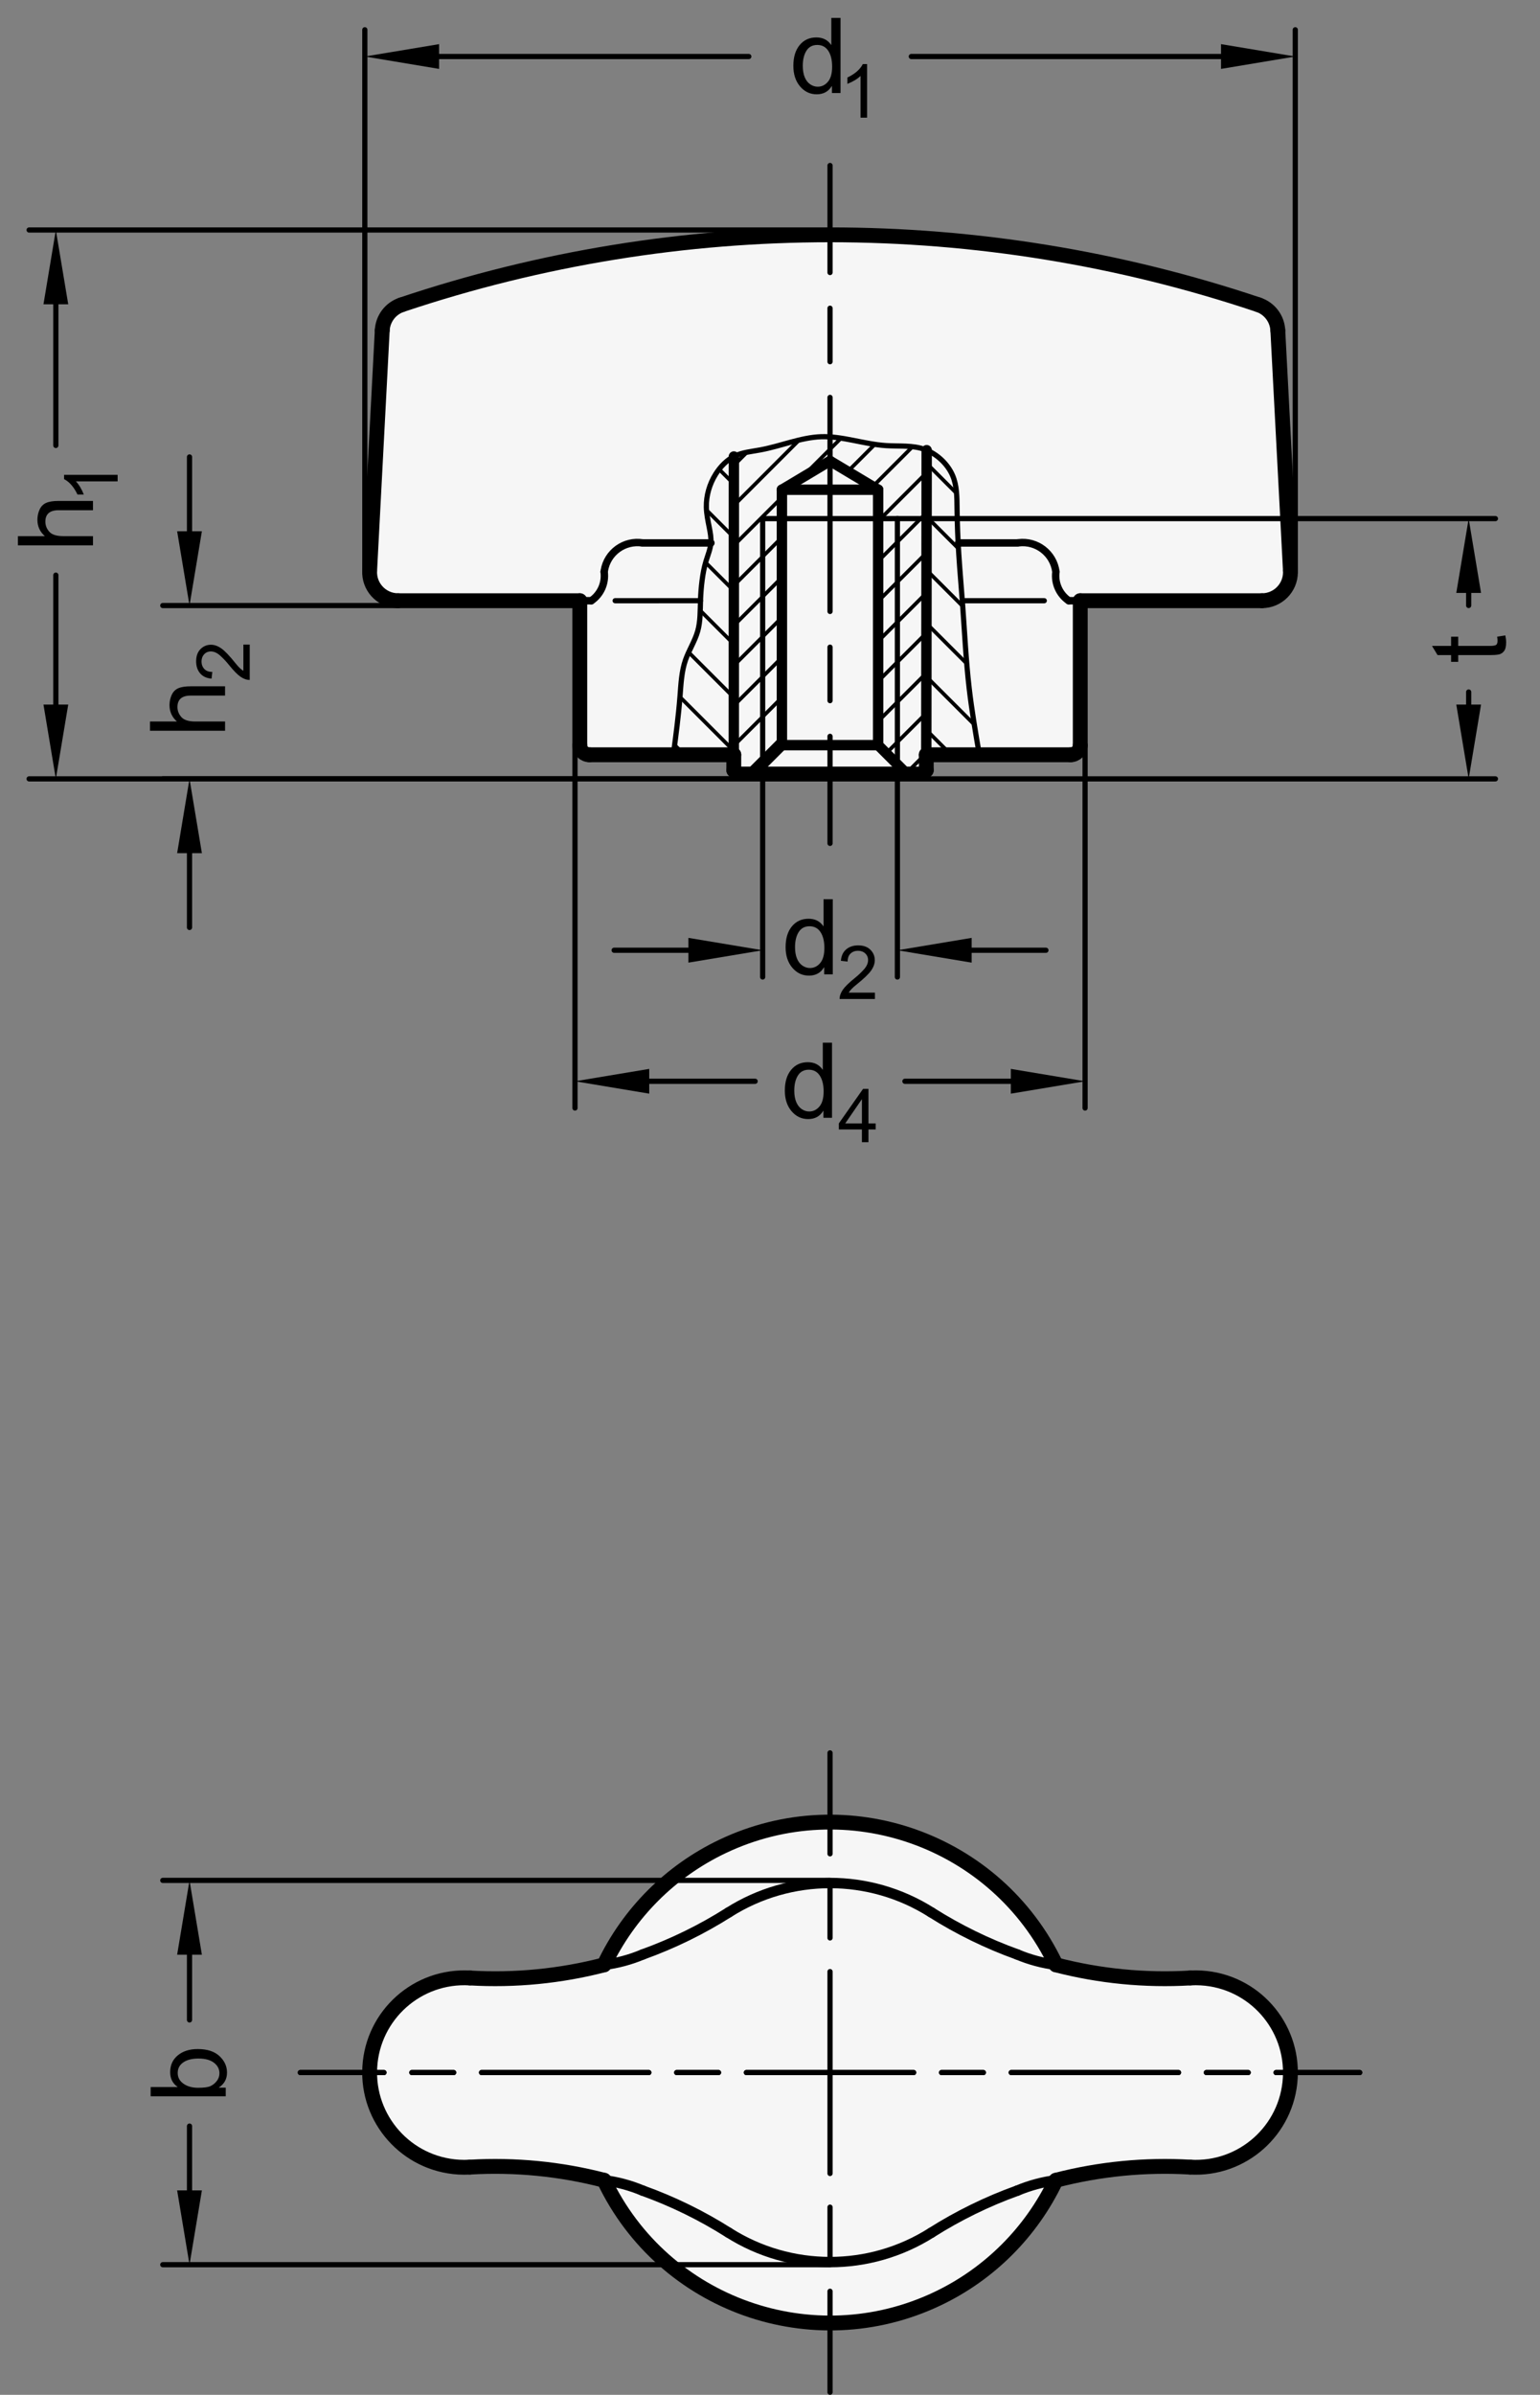 <?xml version="1.0" encoding="utf-8"?>
<!-- Generator: Adobe Illustrator 19.1.0, SVG Export Plug-In . SVG Version: 6.00 Build 0)  -->
<svg version="1.1" xmlns="http://www.w3.org/2000/svg" xmlns:xlink="http://www.w3.org/1999/xlink" x="0px" y="0px"
	 viewBox="0 0 146.961 228.419" enable-background="new 0 0 146.961 228.419" xml:space="preserve">
<rect x="0" y="0" width="146.961" height="228.419" fill="#808080" stroke="none"/>
<g id="MD_x5F_3_x5F_FUELLUNG_x5F_WS">
	<g id="LWPOLYLINE_3_">
		<path fill="#FFFFFF" d="M113.582,206.701c-4.309-0.252-8.631,0.17-12.81,1.251c-2.357,4.948-6.344,8.934-11.291,11.291
			c-11.909,5.673-26.162,0.618-31.834-11.291c-4.179-1.081-8.501-1.503-12.81-1.251c-0.351,0.021-0.703,0.021-1.054,0
			c-4.982-0.291-8.784-4.566-8.493-9.548c0.291-4.982,4.566-8.784,9.548-8.493c4.309,0.252,8.631-0.17,12.81-1.251
			c2.357-4.948,6.344-8.934,11.291-11.291c11.909-5.673,26.162-0.618,31.834,11.291c4.179,1.081,8.501,1.503,12.81,1.251
			c0.351-0.021,0.703-0.021,1.054,0c4.982,0.291,8.784,4.566,8.493,9.548C122.838,203.19,118.564,206.992,113.582,206.701z"/>
	</g>
	<g id="LWPOLYLINE_4_">
		<path fill="#FFFFFF" d="M121.845,29.672c-26.996-9.488-56.385-9.701-83.515-0.603c-1.059,0.355-1.794,1.322-1.852,2.438
			l-1.202,22.926c-0.079,1.501,1.074,2.781,2.575,2.86c0.047,0.002,0.095,0.004,0.142,0.004H55.33v13.776
			c0,0.507,0.411,0.918,0.918,0.918h13.776v1.47l0.367,0.367h17.634l0.367-0.367v-1.47h13.776c0.507,0,0.918-0.411,0.918-0.918
			V57.297h17.338c1.503,0,2.721-1.218,2.721-2.721c0-0.048-0.001-0.095-0.004-0.142L121.845,29.672z"/>
	</g>
</g>
<g id="MD_x5F_3_x5F_FUELLUNG_x5F_GR">
	<g id="LWPOLYLINE">
		<path fill="#F6F6F6" d="M121.845,29.672c-26.996-9.488-56.385-9.701-83.515-0.603c-1.059,0.355-1.794,1.322-1.852,2.438
			l-1.202,22.926c-0.079,1.501,1.074,2.781,2.575,2.86c0.047,0.002,0.095,0.004,0.142,0.004H55.33v13.776
			c0,0.507,0.411,0.918,0.918,0.918h13.776v1.47l0.367,0.367h17.634l0.367-0.367v-1.47h13.776c0.507,0,0.918-0.411,0.918-0.918
			V57.297h17.338c1.503,0,2.721-1.218,2.721-2.721c0-0.048-0.001-0.095-0.004-0.142L121.845,29.672z"/>
	</g>
	<g id="LWPOLYLINE_1_">
		<path fill="#F6F6F6" d="M113.582,206.701c-4.309-0.252-8.631,0.17-12.81,1.251c-2.357,4.948-6.344,8.934-11.291,11.291
			c-11.909,5.673-26.162,0.618-31.834-11.291c-4.179-1.081-8.501-1.503-12.81-1.251c-0.351,0.021-0.703,0.021-1.054,0
			c-4.982-0.291-8.784-4.566-8.493-9.548c0.291-4.982,4.566-8.784,9.548-8.493c4.309,0.252,8.631-0.17,12.81-1.251
			c2.357-4.948,6.344-8.934,11.291-11.291c11.909-5.673,26.162-0.618,31.834,11.291c4.179,1.081,8.501,1.503,12.81,1.251
			c0.351-0.021,0.703-0.021,1.054,0c4.982,0.291,8.784,4.566,8.493,9.548C122.838,203.19,118.564,206.992,113.582,206.701z"/>
	</g>
</g>
<g id="MD_x5F_2_x5F_MITTELLINIE">
	<g id="LINE">
		<path d="M129.757,197.929h-7.981c-0.137,0-0.248-0.111-0.248-0.248s0.111-0.248,0.248-0.248h7.981
			c0.137,0,0.248,0.111,0.248,0.248S129.894,197.929,129.757,197.929z M119.114,197.929h-3.99c-0.137,0-0.248-0.111-0.248-0.248
			s0.111-0.248,0.248-0.248h3.99c0.137,0,0.248,0.111,0.248,0.248S119.251,197.929,119.114,197.929z M112.464,197.929H96.501
			c-0.137,0-0.248-0.111-0.248-0.248s0.111-0.248,0.248-0.248h15.963c0.137,0,0.248,0.111,0.248,0.248
			S112.601,197.929,112.464,197.929z M93.841,197.929h-3.99c-0.137,0-0.248-0.111-0.248-0.248s0.111-0.248,0.248-0.248h3.99
			c0.137,0,0.248,0.111,0.248,0.248S93.978,197.929,93.841,197.929z M87.189,197.929H71.228c-0.137,0-0.248-0.111-0.248-0.248
			s0.111-0.248,0.248-0.248h15.962c0.137,0,0.248,0.111,0.248,0.248S87.326,197.929,87.189,197.929z M68.567,197.929h-3.991
			c-0.137,0-0.248-0.111-0.248-0.248s0.111-0.248,0.248-0.248h3.991c0.137,0,0.248,0.111,0.248,0.248S68.705,197.929,68.567,197.929
			z M61.916,197.929H45.954c-0.137,0-0.248-0.111-0.248-0.248s0.111-0.248,0.248-0.248h15.962c0.137,0,0.248,0.111,0.248,0.248
			S62.053,197.929,61.916,197.929z M43.293,197.929h-3.991c-0.137,0-0.248-0.111-0.248-0.248s0.111-0.248,0.248-0.248h3.991
			c0.137,0,0.248,0.111,0.248,0.248S43.431,197.929,43.293,197.929z M36.642,197.929h-7.981c-0.137,0-0.248-0.111-0.248-0.248
			s0.111-0.248,0.248-0.248h7.981c0.137,0,0.248,0.111,0.248,0.248S36.779,197.929,36.642,197.929z"/>
	</g>
	<g id="LINE_1_">
		<path d="M79.209,228.419c-0.137,0-0.248-0.111-0.248-0.248v-9.629c0-0.137,0.111-0.248,0.248-0.248s0.248,0.111,0.248,0.248v9.629
			C79.457,228.308,79.346,228.419,79.209,228.419z M79.209,215.582c-0.137,0-0.248-0.111-0.248-0.248v-4.814
			c0-0.137,0.111-0.248,0.248-0.248s0.248,0.111,0.248,0.248v4.814C79.457,215.47,79.346,215.582,79.209,215.582z M79.209,207.557
			c-0.137,0-0.248-0.111-0.248-0.248v-19.257c0-0.137,0.111-0.248,0.248-0.248s0.248,0.111,0.248,0.248v19.257
			C79.457,207.446,79.346,207.557,79.209,207.557z M79.209,185.09c-0.137,0-0.248-0.111-0.248-0.248v-4.813
			c0-0.137,0.111-0.248,0.248-0.248s0.248,0.111,0.248,0.248v4.813C79.457,184.979,79.346,185.09,79.209,185.09z M79.209,177.067
			c-0.137,0-0.248-0.111-0.248-0.248v-9.629c0-0.137,0.111-0.248,0.248-0.248s0.248,0.111,0.248,0.248v9.629
			C79.457,176.956,79.346,177.067,79.209,177.067z"/>
	</g>
	<g id="LINE_2_">
		<path d="M79.209,80.689c-0.137,0-0.248-0.111-0.248-0.248V70.232c0-0.137,0.111-0.248,0.248-0.248s0.248,0.111,0.248,0.248v10.209
			C79.457,80.579,79.346,80.689,79.209,80.689z M79.209,67.078c-0.137,0-0.248-0.111-0.248-0.248v-5.104
			c0-0.137,0.111-0.248,0.248-0.248s0.248,0.111,0.248,0.248v5.104C79.457,66.967,79.346,67.078,79.209,67.078z M79.209,58.57
			c-0.137,0-0.248-0.111-0.248-0.248V37.905c0-0.137,0.111-0.248,0.248-0.248s0.248,0.111,0.248,0.248v20.417
			C79.457,58.459,79.346,58.57,79.209,58.57z M79.209,34.75c-0.137,0-0.248-0.111-0.248-0.248v-5.104
			c0-0.137,0.111-0.248,0.248-0.248s0.248,0.111,0.248,0.248v5.104C79.457,34.639,79.346,34.75,79.209,34.75z M79.209,26.243
			c-0.137,0-0.248-0.111-0.248-0.248V15.786c0-0.137,0.111-0.248,0.248-0.248s0.248,0.111,0.248,0.248v10.209
			C79.457,26.132,79.346,26.243,79.209,26.243z"/>
	</g>
	<g id="LINE_28_">
		<path d="M129.757,197.929h-7.981c-0.137,0-0.248-0.111-0.248-0.248s0.111-0.248,0.248-0.248h7.981
			c0.137,0,0.248,0.111,0.248,0.248S129.894,197.929,129.757,197.929z M119.114,197.929h-3.99c-0.137,0-0.248-0.111-0.248-0.248
			s0.111-0.248,0.248-0.248h3.99c0.137,0,0.248,0.111,0.248,0.248S119.251,197.929,119.114,197.929z M112.464,197.929H96.501
			c-0.137,0-0.248-0.111-0.248-0.248s0.111-0.248,0.248-0.248h15.963c0.137,0,0.248,0.111,0.248,0.248
			S112.601,197.929,112.464,197.929z M93.841,197.929h-3.99c-0.137,0-0.248-0.111-0.248-0.248s0.111-0.248,0.248-0.248h3.99
			c0.137,0,0.248,0.111,0.248,0.248S93.978,197.929,93.841,197.929z M87.189,197.929H71.228c-0.137,0-0.248-0.111-0.248-0.248
			s0.111-0.248,0.248-0.248h15.962c0.137,0,0.248,0.111,0.248,0.248S87.326,197.929,87.189,197.929z M68.567,197.929h-3.991
			c-0.137,0-0.248-0.111-0.248-0.248s0.111-0.248,0.248-0.248h3.991c0.137,0,0.248,0.111,0.248,0.248S68.705,197.929,68.567,197.929
			z M61.916,197.929H45.954c-0.137,0-0.248-0.111-0.248-0.248s0.111-0.248,0.248-0.248h15.962c0.137,0,0.248,0.111,0.248,0.248
			S62.053,197.929,61.916,197.929z M43.293,197.929h-3.991c-0.137,0-0.248-0.111-0.248-0.248s0.111-0.248,0.248-0.248h3.991
			c0.137,0,0.248,0.111,0.248,0.248S43.431,197.929,43.293,197.929z M36.642,197.929h-7.981c-0.137,0-0.248-0.111-0.248-0.248
			s0.111-0.248,0.248-0.248h7.981c0.137,0,0.248,0.111,0.248,0.248S36.779,197.929,36.642,197.929z"/>
	</g>
</g>
<g id="MD_x5F_2_x5F_SCHRAFFUR">
	<g id="HATCH">
		<path fill-rule="evenodd" clip-rule="evenodd" fill="none" d="M88.432,42.615l-4.222-0.139l-5.001-0.802v2.292l4.592,2.745v2.755
			l1.837,0V72.91l0.918,0.918h1.47l0.367-0.367L88.432,42.615L88.432,42.615z M85.638,49.466l-1.837,0v21.607l1.837,1.837V49.466
			L85.638,49.466z M74.892,42.113l-4.859,1.431l-0.008,29.918l0.367,0.367h1.009c0-0.122,0.049-0.239,0.135-0.326
			c0.18-0.18,0.472-0.18,0.651,0l0.593-0.593V49.467l1.837,0v-2.755l4.592-2.745v-2.292L74.892,42.113L74.892,42.113z
			 M74.617,49.467l-1.837,0V72.41l0.25,0.25l1.587-1.587V49.467L74.617,49.467z"/>
		
			<path fill="none" stroke="#000000" stroke-width="0.354" stroke-linecap="round" stroke-linejoin="round" stroke-miterlimit="10" stroke-dasharray="17.008,2.835,4.252,2.835" d="
			M70.033,44.385l1.193-1.193 M70.032,48.205l6.231-6.231 M70.031,52.024l4.586-4.586 M76.424,45.631l2.785-2.785 M79.209,42.846
			l1.01-1.01 M70.03,55.844l2.751-2.751 M72.78,53.093l1.837-1.837 M80.898,44.975l2.612-2.612 M70.029,59.663l2.752-2.752
			 M72.78,56.911l1.837-1.837 M83.287,46.404l3.832-3.832 M70.028,63.482l2.753-2.753 M72.78,60.73l1.837-1.837 M83.801,49.709
			l0.242-0.242 M84.043,49.466l4.385-4.385 M70.027,67.302l2.754-2.754 M70.026,71.121l2.755-2.755 M72.78,64.548l1.837-1.837
			 M72.78,68.366l1.837-1.837 M83.801,53.527l1.837-1.837 M83.801,57.346l1.837-1.837 M85.638,51.69l2.786-2.786 M85.638,55.509
			l2.781-2.781 M71.137,73.828l1.643-1.643 M72.78,72.185l1.837-1.837 M83.801,61.164l1.837-1.837 M85.638,59.327l2.776-2.776
			 M83.801,64.982l1.837-1.837 M83.801,68.801l1.837-1.837 M85.638,63.145l2.771-2.771 M85.638,66.964l2.767-2.767 M84.574,71.846
			l1.064-1.064 M85.638,70.782L88.4,68.02 M86.483,73.755l1.912-1.912"/>
	</g>
	<g id="LINE_3_">
		
			<line fill="none" stroke="#000000" stroke-width="0.354" stroke-linecap="round" stroke-linejoin="round" stroke-miterlimit="10" x1="73.03" y1="72.66" x2="72.78" y2="72.41"/>
	</g>
	<g id="HATCH_1_">
		<path fill-rule="evenodd" clip-rule="evenodd" fill="none" d="M67.839,51.787c-0.001,0.007-0.001,0.013-0.002,0.02
			c-0.049,0.577-0.286,1.136-0.459,1.704C67.193,54.12,67.08,54.74,67,55.364c-0.08,0.623-0.129,1.249-0.151,1.884
			c-0.034,0.996-0.002,2.013-0.268,2.952c-0.266,0.941-0.831,1.805-1.158,2.735c-0.387,1.102-0.439,2.298-0.53,3.479
			c-0.146,1.884-0.391,3.731-0.637,5.578h5.769l0.007-28.448L67.839,51.787z M93.461,71.991c-0.363-2.107-0.725-4.215-0.971-6.334
			c-0.305-2.631-0.43-5.281-0.625-7.931c-0.119-1.618-0.263-3.236-0.366-4.844c-0.092-1.442-0.15-2.877-0.167-4.353
			c-0.012-1.084-0.003-2.189-0.423-3.171c-0.454-1.059-1.408-1.974-2.478-2.419l-0.036,29.052H93.461L93.461,71.991z"/>
		
			<path fill="none" stroke="#000000" stroke-width="0.354" stroke-linecap="round" stroke-linejoin="round" stroke-miterlimit="10" d="
			M65.311,71.991l-0.944-0.944 M70.025,71.615l-5.133-5.133 M70.027,66.525l-4.296-4.296 M70.028,61.435l-3.229-3.229
			 M70.029,56.345l-2.685-2.685 M90.767,71.991l-2.369-2.369 M70.031,51.256l-2.592-2.592 M93.051,69.185l-4.647-4.647
			 M70.032,46.166l-1.386-1.386 M92.28,63.322l-3.869-3.869 M91.872,57.823l-3.455-3.455 M91.528,52.388l-3.105-3.105
			 M91.233,47.002l-2.803-2.803"/>
	</g>
</g>
<g id="MD_x5F_1_x5F_100">
	<g id="LINE_4_">
		
			<line fill="none" stroke="#000000" stroke-width="1.417" stroke-linecap="round" stroke-linejoin="round" stroke-miterlimit="10" x1="70.392" y1="73.828" x2="88.026" y2="73.828"/>
	</g>
	<g id="LINE_7_">
		
			<line fill="none" stroke="#000000" stroke-width="1.417" stroke-linecap="round" stroke-linejoin="round" stroke-miterlimit="10" x1="70.392" y1="73.828" x2="70.025" y2="73.461"/>
	</g>
	<g id="LINE_8_">
		
			<line fill="none" stroke="#000000" stroke-width="1.417" stroke-linecap="round" stroke-linejoin="round" stroke-miterlimit="10" x1="88.393" y1="73.461" x2="88.026" y2="73.828"/>
	</g>
	<g id="LINE_10_">
		
			<line fill="none" stroke="#000000" stroke-width="1.417" stroke-linecap="round" stroke-linejoin="round" stroke-miterlimit="10" x1="56.249" y1="71.991" x2="70.025" y2="71.991"/>
	</g>
	<g id="LINE_11_">
		
			<line fill="none" stroke="#000000" stroke-width="1.417" stroke-linecap="round" stroke-linejoin="round" stroke-miterlimit="10" x1="88.393" y1="71.991" x2="102.169" y2="71.991"/>
	</g>
	<g id="LINE_12_">
		
			<line fill="none" stroke="#000000" stroke-width="1.417" stroke-linecap="round" stroke-linejoin="round" stroke-miterlimit="10" x1="103.088" y1="71.073" x2="103.088" y2="57.297"/>
	</g>
	<g id="LINE_13_">
		
			<line fill="none" stroke="#000000" stroke-width="1.417" stroke-linecap="round" stroke-linejoin="round" stroke-miterlimit="10" x1="55.33" y1="71.073" x2="55.33" y2="57.297"/>
	</g>
	<g id="ARC">
		
			<path fill="none" stroke="#000000" stroke-width="1.417" stroke-linecap="round" stroke-linejoin="round" stroke-miterlimit="10" d="
			M55.33,71.073c0,0.507,0.411,0.918,0.918,0.918"/>
	</g>
	<g id="ARC_1_">
		
			<path fill="none" stroke="#000000" stroke-width="1.417" stroke-linecap="round" stroke-linejoin="round" stroke-miterlimit="10" d="
			M102.169,71.991c0.507,0,0.918-0.411,0.918-0.918"/>
	</g>
	<g id="LINE_14_">
		
			<line fill="none" stroke="#000000" stroke-width="1.417" stroke-linecap="round" stroke-linejoin="round" stroke-miterlimit="10" x1="37.993" y1="57.297" x2="55.33" y2="57.297"/>
	</g>
	<g id="LINE_15_">
		
			<line fill="none" stroke="#000000" stroke-width="1.417" stroke-linecap="round" stroke-linejoin="round" stroke-miterlimit="10" x1="103.088" y1="57.297" x2="120.425" y2="57.297"/>
	</g>
	<g id="LINE_16_">
		
			<line fill="none" stroke="#000000" stroke-width="1.417" stroke-linecap="round" stroke-linejoin="round" stroke-miterlimit="10" x1="35.275" y1="54.433" x2="36.477" y2="31.507"/>
	</g>
	<g id="LINE_17_">
		
			<line fill="none" stroke="#000000" stroke-width="1.417" stroke-linecap="round" stroke-linejoin="round" stroke-miterlimit="10" x1="123.143" y1="54.433" x2="121.941" y2="31.507"/>
	</g>
	<g id="ARC_2_">
		
			<path fill="none" stroke="#000000" stroke-width="1.417" stroke-linecap="round" stroke-linejoin="round" stroke-miterlimit="10" d="
			M35.275,54.433c-0.079,1.501,1.074,2.781,2.575,2.86c0.047,0.002,0.095,0.004,0.142,0.004"/>
	</g>
	<g id="ARC_3_">
		
			<path fill="none" stroke="#000000" stroke-width="1.417" stroke-linecap="round" stroke-linejoin="round" stroke-miterlimit="10" d="
			M120.425,57.297c1.503,0,2.721-1.218,2.721-2.721c0-0.048-0.001-0.095-0.004-0.142"/>
	</g>
	<g id="ARC_4_">
		
			<path fill="none" stroke="#000000" stroke-width="1.417" stroke-linecap="round" stroke-linejoin="round" stroke-miterlimit="10" d="
			M120.089,29.069c-26.527-8.895-55.232-8.895-81.759,0"/>
	</g>
	<g id="ARC_5_">
		
			<path fill="none" stroke="#000000" stroke-width="1.417" stroke-linecap="round" stroke-linejoin="round" stroke-miterlimit="10" d="
			M38.329,29.069c-1.059,0.355-1.794,1.322-1.852,2.438"/>
	</g>
	<g id="ARC_6_">
		
			<path fill="none" stroke="#000000" stroke-width="1.417" stroke-linecap="round" stroke-linejoin="round" stroke-miterlimit="10" d="
			M121.941,31.507c-0.058-1.116-0.793-2.082-1.852-2.438"/>
	</g>
	<g id="ARC_13_">
		
			<path fill="none" stroke="#000000" stroke-width="1.417" stroke-linecap="round" stroke-linejoin="round" stroke-miterlimit="10" d="
			M57.646,207.952c5.673,11.909,19.926,16.964,31.834,11.291c4.948-2.357,8.934-6.344,11.291-11.291"/>
	</g>
	<g id="ARC_14_">
		
			<path fill="none" stroke="#000000" stroke-width="1.417" stroke-linecap="round" stroke-linejoin="round" stroke-miterlimit="10" d="
			M100.772,187.409c-5.673-11.909-19.926-16.964-31.834-11.291c-4.948,2.357-8.934,6.344-11.291,11.291"/>
	</g>
	<g id="ARC_15_">
		
			<path fill="none" stroke="#000000" stroke-width="1.417" stroke-linecap="round" stroke-linejoin="round" stroke-miterlimit="10" d="
			M113.58,206.701c4.982,0.292,9.257-3.51,9.549-8.492c0.292-4.982-3.51-9.257-8.492-9.549c-0.352-0.021-0.705-0.021-1.057,0"/>
	</g>
	<g id="ARC_16_">
		
			<path fill="none" stroke="#000000" stroke-width="1.417" stroke-linecap="round" stroke-linejoin="round" stroke-miterlimit="10" d="
			M100.772,187.409c4.178,1.081,8.5,1.503,12.809,1.251"/>
	</g>
	<g id="ARC_17_">
		
			<path fill="none" stroke="#000000" stroke-width="1.417" stroke-linecap="round" stroke-linejoin="round" stroke-miterlimit="10" d="
			M113.58,206.701c-4.309-0.252-8.63,0.171-12.809,1.251"/>
	</g>
	<g id="ARC_18_">
		
			<path fill="none" stroke="#000000" stroke-width="1.417" stroke-linecap="round" stroke-linejoin="round" stroke-miterlimit="10" d="
			M44.838,188.66c-4.982-0.292-9.257,3.51-9.549,8.492s3.51,9.257,8.492,9.549c0.352,0.021,0.705,0.021,1.057,0"/>
	</g>
	<g id="ARC_19_">
		
			<path fill="none" stroke="#000000" stroke-width="1.417" stroke-linecap="round" stroke-linejoin="round" stroke-miterlimit="10" d="
			M44.838,188.66c4.309,0.252,8.63-0.171,12.809-1.251"/>
	</g>
	<g id="ARC_20_">
		
			<path fill="none" stroke="#000000" stroke-width="1.417" stroke-linecap="round" stroke-linejoin="round" stroke-miterlimit="10" d="
			M57.646,207.952c-4.178-1.081-8.5-1.503-12.809-1.251"/>
	</g>
	<g id="LINE_55_">
		
			<line fill="none" stroke="#000000" stroke-width="1.417" stroke-linecap="round" stroke-linejoin="round" stroke-miterlimit="10" x1="70.025" y1="73.461" x2="70.025" y2="71.991"/>
	</g>
	<g id="LINE_56_">
		
			<line fill="none" stroke="#000000" stroke-width="1.417" stroke-linecap="round" stroke-linejoin="round" stroke-miterlimit="10" x1="88.393" y1="71.991" x2="88.393" y2="73.461"/>
	</g>
</g>
<g id="MD_x5F_1_x5F_070">
	<g id="LINE_5_">
		
			<line fill="none" stroke="#000000" stroke-width="0.992" stroke-linecap="round" stroke-linejoin="round" stroke-miterlimit="10" x1="88.393" y1="73.461" x2="88.431" y2="42.939"/>
	</g>
	<g id="LINE_6_">
		
			<line fill="none" stroke="#000000" stroke-width="0.992" stroke-linecap="round" stroke-linejoin="round" stroke-miterlimit="10" x1="70.025" y1="73.461" x2="70.033" y2="43.543"/>
	</g>
	<g id="LINE_9_">
		
			<line fill="none" stroke="#000000" stroke-width="0.992" stroke-linecap="round" stroke-linejoin="round" stroke-miterlimit="10" x1="83.801" y1="46.711" x2="74.617" y2="46.711"/>
	</g>
	<g id="LINE_20_">
		
			<line fill="none" stroke="#000000" stroke-width="0.992" stroke-linecap="round" stroke-linejoin="round" stroke-miterlimit="10" x1="71.862" y1="73.828" x2="74.617" y2="71.073"/>
	</g>
	<g id="LINE_21_">
		
			<line fill="none" stroke="#000000" stroke-width="0.992" stroke-linecap="round" stroke-linejoin="round" stroke-miterlimit="10" x1="74.617" y1="71.073" x2="74.617" y2="46.711"/>
	</g>
	<g id="LINE_22_">
		
			<line fill="none" stroke="#000000" stroke-width="0.992" stroke-linecap="round" stroke-linejoin="round" stroke-miterlimit="10" x1="86.556" y1="73.828" x2="83.801" y2="71.073"/>
	</g>
	<g id="LINE_23_">
		
			<line fill="none" stroke="#000000" stroke-width="0.992" stroke-linecap="round" stroke-linejoin="round" stroke-miterlimit="10" x1="83.801" y1="71.073" x2="83.801" y2="46.711"/>
	</g>
	<g id="LINE_27_">
		
			<line fill="none" stroke="#000000" stroke-width="0.992" stroke-linecap="round" stroke-linejoin="round" stroke-miterlimit="10" x1="74.617" y1="71.073" x2="83.801" y2="71.073"/>
	</g>
	<g id="ARC_11_">
		
			<path fill="none" stroke="#000000" stroke-width="0.992" stroke-linecap="round" stroke-linejoin="round" stroke-miterlimit="10" d="
			M69.533,212.952c5.908,3.743,13.445,3.743,19.353,0"/>
	</g>
	<g id="ARC_12_">
		
			<path fill="none" stroke="#000000" stroke-width="0.992" stroke-linecap="round" stroke-linejoin="round" stroke-miterlimit="10" d="
			M88.885,182.41c-5.908-3.743-13.445-3.743-19.352,0"/>
	</g>
	<g id="ARC_21_">
		
			<path fill="none" stroke="#000000" stroke-width="0.992" stroke-linecap="round" stroke-linejoin="round" stroke-miterlimit="10" d="
			M88.885,182.41c2.576,1.632,5.324,2.975,8.194,4.008"/>
	</g>
	<g id="ARC_22_">
		
			<path fill="none" stroke="#000000" stroke-width="0.992" stroke-linecap="round" stroke-linejoin="round" stroke-miterlimit="10" d="
			M97.079,186.417c1.18,0.497,2.422,0.831,3.693,0.992"/>
	</g>
	<g id="ARC_23_">
		
			<path fill="none" stroke="#000000" stroke-width="0.992" stroke-linecap="round" stroke-linejoin="round" stroke-miterlimit="10" d="
			M97.079,208.944c-2.87,1.032-5.617,2.376-8.194,4.008"/>
	</g>
	<g id="ARC_24_">
		
			<path fill="none" stroke="#000000" stroke-width="0.992" stroke-linecap="round" stroke-linejoin="round" stroke-miterlimit="10" d="
			M100.772,207.952c-1.27,0.161-2.513,0.495-3.693,0.992"/>
	</g>
	<g id="ARC_25_">
		
			<path fill="none" stroke="#000000" stroke-width="0.992" stroke-linecap="round" stroke-linejoin="round" stroke-miterlimit="10" d="
			M61.339,186.417c2.87-1.032,5.617-2.376,8.194-4.008"/>
	</g>
	<g id="ARC_26_">
		
			<path fill="none" stroke="#000000" stroke-width="0.992" stroke-linecap="round" stroke-linejoin="round" stroke-miterlimit="10" d="
			M57.646,187.409c1.27-0.161,2.513-0.495,3.693-0.992"/>
	</g>
	<g id="ARC_27_">
		
			<path fill="none" stroke="#000000" stroke-width="0.992" stroke-linecap="round" stroke-linejoin="round" stroke-miterlimit="10" d="
			M69.533,212.952c-2.576-1.632-5.324-2.976-8.194-4.008"/>
	</g>
	<g id="ARC_28_">
		
			<path fill="none" stroke="#000000" stroke-width="0.992" stroke-linecap="round" stroke-linejoin="round" stroke-miterlimit="10" d="
			M61.339,208.944c-1.18-0.497-2.422-0.831-3.693-0.992"/>
	</g>
	<g id="LINE_61_">
		
			<line fill="none" stroke="#000000" stroke-width="0.992" stroke-linecap="round" stroke-linejoin="round" stroke-miterlimit="10" x1="74.617" y1="46.711" x2="79.209" y2="43.966"/>
	</g>
	<g id="LINE_62_">
		
			<line fill="none" stroke="#000000" stroke-width="0.992" stroke-linecap="round" stroke-linejoin="round" stroke-miterlimit="10" x1="79.209" y1="43.966" x2="83.801" y2="46.711"/>
	</g>
</g>
<g id="MD_x5F_1_x5F_050">
	<g id="ARC_7_">
		
			<path fill="none" stroke="#000000" stroke-width="0.709" stroke-linecap="round" stroke-linejoin="round" stroke-miterlimit="10" d="
			M56.428,57.297c0.895-0.614,1.369-1.679,1.225-2.755"/>
	</g>
	<g id="ARC_8_">
		
			<path fill="none" stroke="#000000" stroke-width="0.709" stroke-linecap="round" stroke-linejoin="round" stroke-miterlimit="10" d="
			M61.339,51.787c-1.744-0.283-3.387,0.902-3.67,2.647c-0.006,0.036-0.011,0.072-0.016,0.109"/>
	</g>
	<g id="ARC_9_">
		
			<path fill="none" stroke="#000000" stroke-width="0.709" stroke-linecap="round" stroke-linejoin="round" stroke-miterlimit="10" d="
			M100.765,54.542c-0.144,1.076,0.33,2.141,1.225,2.755"/>
	</g>
	<g id="ARC_10_">
		
			<path fill="none" stroke="#000000" stroke-width="0.709" stroke-linecap="round" stroke-linejoin="round" stroke-miterlimit="10" d="
			M100.764,54.542c-0.223-1.753-1.824-2.993-3.577-2.771c-0.036,0.005-0.072,0.01-0.108,0.016"/>
	</g>
	<g id="LINE_18_">
		
			<line fill="none" stroke="#000000" stroke-width="0.709" stroke-linecap="round" stroke-linejoin="round" stroke-miterlimit="10" x1="61.339" y1="51.787" x2="67.843" y2="51.787"/>
	</g>
	<g id="LINE_19_">
		
			<line fill="none" stroke="#000000" stroke-width="0.709" stroke-linecap="round" stroke-linejoin="round" stroke-miterlimit="10" x1="91.477" y1="51.787" x2="97.079" y2="51.787"/>
	</g>
	<g id="LINE_53_">
		
			<line fill="none" stroke="#000000" stroke-width="0.709" stroke-linecap="round" stroke-linejoin="round" stroke-miterlimit="10" x1="56.428" y1="57.297" x2="55.33" y2="57.297"/>
	</g>
	<g id="LINE_54_">
		
			<line fill="none" stroke="#000000" stroke-width="0.709" stroke-linecap="round" stroke-linejoin="round" stroke-miterlimit="10" x1="101.99" y1="57.297" x2="103.088" y2="57.297"/>
	</g>
</g>
<g id="MD_x5F_1_x5F_035">
	<g id="LINE_24_">
		
			<line fill="none" stroke="#000000" stroke-width="0.496" stroke-linecap="round" stroke-linejoin="round" stroke-miterlimit="10" x1="72.78" y1="72.91" x2="72.78" y2="49.467"/>
	</g>
	<g id="LINE_25_">
		
			<line fill="none" stroke="#000000" stroke-width="0.496" stroke-linecap="round" stroke-linejoin="round" stroke-miterlimit="10" x1="72.78" y1="49.467" x2="85.638" y2="49.466"/>
	</g>
	<g id="LINE_26_">
		
			<line fill="none" stroke="#000000" stroke-width="0.496" stroke-linecap="round" stroke-linejoin="round" stroke-miterlimit="10" x1="85.638" y1="49.466" x2="85.638" y2="72.91"/>
	</g>
	<g id="SPLINE">
		
			<path fill="none" stroke="#000000" stroke-width="0.496" stroke-linecap="round" stroke-linejoin="round" stroke-miterlimit="10" d="
			M64.256,71.991c0.246-1.847,0.491-3.694,0.637-5.578c0.091-1.181,0.143-2.377,0.53-3.479c0.327-0.93,0.892-1.794,1.158-2.735
			c0.266-0.939,0.234-1.956,0.268-2.952c0.022-0.635,0.07-1.261,0.151-1.884c0.081-0.623,0.193-1.244,0.378-1.853
			c0.173-0.569,0.41-1.127,0.459-1.704c0.042-0.497-0.055-1.007-0.155-1.511c-0.128-0.646-0.262-1.282-0.275-1.928
			c-0.022-1.084,0.294-2.194,0.892-3.146c0.461-0.734,1.09-1.375,1.836-1.73c0.734-0.349,1.582-0.423,2.413-0.577
			c1.996-0.368,3.895-1.196,5.824-1.258c2.015-0.065,4.062,0.705,6.167,0.846c1.266,0.085,2.552-0.059,3.725,0.371
			c1.137,0.416,2.167,1.37,2.644,2.484c0.421,0.982,0.411,2.087,0.423,3.171c0.017,1.476,0.075,2.911,0.167,4.353
			c0.103,1.609,0.247,3.226,0.366,4.844c0.194,2.649,0.319,5.3,0.625,7.931c0.246,2.12,0.608,4.227,0.971,6.334"/>
	</g>
	<g id="LINE_63_">
		
			<line fill="none" stroke="#000000" stroke-width="0.496" stroke-linecap="round" stroke-linejoin="round" stroke-miterlimit="10" x1="58.703" y1="57.297" x2="66.848" y2="57.295"/>
	</g>
	<g id="LINE_64_">
		
			<line fill="none" stroke="#000000" stroke-width="0.496" stroke-linecap="round" stroke-linejoin="round" stroke-miterlimit="10" x1="91.834" y1="57.297" x2="99.654" y2="57.297"/>
	</g>
</g>
<g id="MD_x5F_2_x5F_BEMASSUNG">
	<g id="LINE_29_">
		
			<line stroke="#000000" stroke-width="0.496" stroke-linecap="round" stroke-linejoin="round" stroke-miterlimit="10" x1="79.209" y1="216.007" x2="15.534" y2="216.007"/>
	</g>
	<g id="LINE_30_">
		
			<line stroke="#000000" stroke-width="0.496" stroke-linecap="round" stroke-linejoin="round" stroke-miterlimit="10" x1="79.209" y1="179.354" x2="15.534" y2="179.354"/>
	</g>
	<g id="LINE_31_">
		
			<line stroke="#000000" stroke-width="0.496" stroke-linecap="round" stroke-linejoin="round" stroke-miterlimit="10" x1="18.085" y1="208.921" x2="18.085" y2="202.789"/>
	</g>
	<g id="LINE_32_">
		
			<line stroke="#000000" stroke-width="0.496" stroke-linecap="round" stroke-linejoin="round" stroke-miterlimit="10" x1="18.085" y1="186.441" x2="18.085" y2="192.662"/>
	</g>
	<g id="MTEXT">
		<g>
			<path d="M16.938,199.042c-0.466-0.326-0.699-0.793-0.699-1.398c0-0.668,0.243-1.202,0.729-1.604c0.485-0.4,1.119-0.601,1.9-0.601
				c0.903,0,1.595,0.224,2.075,0.672s0.721,0.972,0.721,1.571c0,0.609-0.257,1.084-0.772,1.422v0.02h0.65v0.822h-7.165v-0.881h2.562
				V199.042z M20.94,197.751c0-0.407-0.175-0.743-0.525-1.009c-0.35-0.266-0.841-0.398-1.473-0.398
				c-0.609,0-1.093,0.122-1.449,0.366c-0.357,0.244-0.535,0.582-0.535,1.012c0,0.424,0.184,0.766,0.552,1.023
				c0.368,0.26,0.834,0.389,1.397,0.389c0.551,0,0.943-0.053,1.176-0.16c0.233-0.107,0.435-0.27,0.604-0.486
				C20.856,198.271,20.94,198.025,20.94,197.751z"/>
		</g>
	</g>
	<g id="SOLID">
		<polygon points="16.904,208.921 18.085,216.007 19.266,208.921 		"/>
	</g>
	<g id="SOLID_1_">
		<polygon points="16.904,186.441 18.085,179.354 19.266,186.441 		"/>
	</g>
	<g id="LINE_33_">
		
			<line stroke="#000000" stroke-width="0.496" stroke-linecap="round" stroke-linejoin="round" stroke-miterlimit="10" x1="71.862" y1="74.289" x2="2.778" y2="74.289"/>
	</g>
	<g id="LINE_34_">
		
			<line stroke="#000000" stroke-width="0.496" stroke-linecap="round" stroke-linejoin="round" stroke-miterlimit="10" x1="79.209" y1="21.937" x2="2.778" y2="21.937"/>
	</g>
	<g id="LINE_35_">
		
			<line stroke="#000000" stroke-width="0.496" stroke-linecap="round" stroke-linejoin="round" stroke-miterlimit="10" x1="5.329" y1="67.202" x2="5.329" y2="54.857"/>
	</g>
	<g id="LINE_36_">
		
			<line stroke="#000000" stroke-width="0.496" stroke-linecap="round" stroke-linejoin="round" stroke-miterlimit="10" x1="5.329" y1="29.024" x2="5.329" y2="42.487"/>
	</g>
	<g id="MTEXT_1_">
		<g>
			<path d="M8.873,47.78v0.884H5.599c-0.424,0-0.741,0.091-0.953,0.274s-0.317,0.455-0.317,0.816c0,0.359,0.124,0.679,0.374,0.96
				c0.249,0.282,0.694,0.423,1.336,0.423h2.835v0.88H1.708v-0.88h2.571c-0.473-0.417-0.709-0.938-0.709-1.564
				c0-0.335,0.068-0.656,0.205-0.963c0.137-0.306,0.347-0.521,0.631-0.645c0.283-0.124,0.678-0.186,1.183-0.186H8.873z"/>
		</g>
		<g>
			<path d="M11.225,45.291v0.625h-3.98c0.297,0.313,0.548,0.73,0.753,1.253H7.394c-0.345-0.72-0.771-1.21-1.28-1.471v-0.406H11.225z
				"/>
		</g>
	</g>
	<g id="SOLID_2_">
		<polygon points="4.148,67.202 5.329,74.289 6.511,67.202 		"/>
	</g>
	<g id="SOLID_3_">
		<polygon points="4.148,29.024 5.329,21.937 6.511,29.024 		"/>
	</g>
	<g id="LINE_37_">
		
			<line stroke="#000000" stroke-width="0.496" stroke-linecap="round" stroke-linejoin="round" stroke-miterlimit="10" x1="71.862" y1="74.289" x2="142.706" y2="74.289"/>
	</g>
	<g id="LINE_38_">
		
			<line stroke="#000000" stroke-width="0.496" stroke-linecap="round" stroke-linejoin="round" stroke-miterlimit="10" x1="85.638" y1="49.466" x2="142.706" y2="49.466"/>
	</g>
	<g id="LINE_39_">
		
			<line stroke="#000000" stroke-width="0.496" stroke-linecap="round" stroke-linejoin="round" stroke-miterlimit="10" x1="140.154" y1="67.202" x2="140.154" y2="66.003"/>
	</g>
	<g id="LINE_40_">
		
			<line stroke="#000000" stroke-width="0.496" stroke-linecap="round" stroke-linejoin="round" stroke-miterlimit="10" x1="140.154" y1="56.553" x2="140.154" y2="57.752"/>
	</g>
	<g id="MTEXT_2_">
		<g>
			<path d="M143.652,60.604c0.052,0.261,0.078,0.48,0.078,0.66c0,0.385-0.067,0.665-0.203,0.841
				c-0.135,0.176-0.307,0.283-0.516,0.322c-0.208,0.039-0.498,0.059-0.869,0.059h-2.986v0.641h-0.68v-0.641h-1.29l-0.533-0.879
				h1.823v-0.88h0.68v0.88h3.035c0.261,0,0.445-0.027,0.555-0.081c0.108-0.054,0.163-0.19,0.163-0.408
				c0-0.127-0.013-0.257-0.039-0.391L143.652,60.604z"/>
		</g>
	</g>
	<g id="SOLID_4_">
		<polygon points="138.973,67.202 140.154,74.289 141.335,67.202 		"/>
	</g>
	<g id="SOLID_5_">
		<polygon points="138.973,56.553 140.154,49.466 141.335,56.553 		"/>
	</g>
	<g id="LINE_41_">
		
			<line stroke="#000000" stroke-width="0.496" stroke-linecap="round" stroke-linejoin="round" stroke-miterlimit="10" x1="103.548" y1="71.073" x2="103.548" y2="105.684"/>
	</g>
	<g id="LINE_42_">
		
			<line stroke="#000000" stroke-width="0.496" stroke-linecap="round" stroke-linejoin="round" stroke-miterlimit="10" x1="54.87" y1="71.073" x2="54.87" y2="105.684"/>
	</g>
	<g id="LINE_43_">
		
			<line stroke="#000000" stroke-width="0.496" stroke-linecap="round" stroke-linejoin="round" stroke-miterlimit="10" x1="96.462" y1="103.133" x2="86.356" y2="103.133"/>
	</g>
	<g id="LINE_44_">
		
			<line stroke="#000000" stroke-width="0.496" stroke-linecap="round" stroke-linejoin="round" stroke-miterlimit="10" x1="61.956" y1="103.133" x2="72.062" y2="103.133"/>
	</g>
	<g id="MTEXT_3_">
		<g>
			<path d="M79.398,106.616h-0.82v-0.66h-0.02c-0.316,0.521-0.794,0.782-1.433,0.782c-0.636,0-1.165-0.252-1.591-0.755
				c-0.425-0.504-0.638-1.156-0.638-1.957c0-0.838,0.2-1.499,0.601-1.984c0.401-0.485,0.931-0.729,1.589-0.729
				c0.619,0,1.09,0.236,1.413,0.709h0.02v-2.571h0.879V106.616z M77.219,106.014c0.385,0,0.711-0.157,0.978-0.474
				s0.401-0.795,0.401-1.437c0-0.633-0.123-1.136-0.367-1.511c-0.244-0.374-0.595-0.562-1.051-0.562s-0.801,0.183-1.033,0.55
				c-0.233,0.366-0.35,0.848-0.35,1.444c0,0.43,0.063,0.794,0.188,1.092c0.126,0.298,0.301,0.522,0.525,0.672
				C76.734,105.94,76.971,106.014,77.219,106.014z"/>
		</g>
		<g>
			<path d="M83.564,107.728h-0.688v1.215h-0.624v-1.215h-2.204v-0.576l2.314-3.296h0.514v3.296h0.688V107.728z M82.253,107.152
				v-2.297h-0.014l-1.579,2.297H82.253z"/>
		</g>
	</g>
	<g id="SOLID_6_">
		<polygon points="96.462,101.952 103.548,103.133 96.462,104.314 		"/>
	</g>
	<g id="SOLID_7_">
		<polygon points="61.956,101.952 54.87,103.133 61.956,104.314 		"/>
	</g>
	<g id="LINE_45_">
		
			<line stroke="#000000" stroke-width="0.496" stroke-linecap="round" stroke-linejoin="round" stroke-miterlimit="10" x1="72.78" y1="72.91" x2="72.78" y2="93.187"/>
	</g>
	<g id="LINE_46_">
		
			<line stroke="#000000" stroke-width="0.496" stroke-linecap="round" stroke-linejoin="round" stroke-miterlimit="10" x1="85.638" y1="72.91" x2="85.638" y2="93.187"/>
	</g>
	<g id="LINE_47_">
		
			<line stroke="#000000" stroke-width="0.496" stroke-linecap="round" stroke-linejoin="round" stroke-miterlimit="10" x1="65.694" y1="90.636" x2="58.607" y2="90.636"/>
	</g>
	<g id="LINE_48_">
		
			<line stroke="#000000" stroke-width="0.496" stroke-linecap="round" stroke-linejoin="round" stroke-miterlimit="10" x1="92.725" y1="90.636" x2="99.811" y2="90.636"/>
	</g>
	<g id="MTEXT_4_">
		<g>
			<path d="M79.472,92.933H78.65v-0.66h-0.02c-0.316,0.521-0.793,0.782-1.432,0.782c-0.636,0-1.166-0.252-1.591-0.755
				c-0.425-0.504-0.638-1.156-0.638-1.957c0-0.838,0.2-1.499,0.601-1.984c0.401-0.485,0.931-0.729,1.589-0.729
				c0.619,0,1.09,0.236,1.412,0.709h0.02v-2.571h0.88V92.933z M77.292,92.331c0.384,0,0.71-0.157,0.978-0.474
				c0.267-0.316,0.4-0.795,0.4-1.437c0-0.633-0.122-1.136-0.366-1.511c-0.244-0.374-0.595-0.562-1.051-0.562
				s-0.801,0.183-1.034,0.55c-0.232,0.366-0.35,0.848-0.35,1.444c0,0.43,0.063,0.794,0.188,1.092
				c0.126,0.298,0.301,0.522,0.525,0.672C76.808,92.257,77.044,92.331,77.292,92.331z"/>
		</g>
		<g>
			<path d="M83.492,95.284h-3.369c0-0.287,0.1-0.577,0.3-0.871s0.574-0.661,1.122-1.104c0.336-0.269,0.636-0.55,0.899-0.845
				s0.396-0.592,0.396-0.89c0-0.257-0.091-0.47-0.272-0.638c-0.182-0.167-0.411-0.251-0.688-0.251c-0.28,0-0.516,0.086-0.705,0.259
				c-0.189,0.172-0.285,0.43-0.288,0.771l-0.642-0.072c0.039-0.477,0.209-0.841,0.509-1.094c0.299-0.252,0.679-0.378,1.14-0.378
				c0.499,0,0.889,0.139,1.167,0.415c0.279,0.276,0.419,0.609,0.419,1.001c0,0.326-0.118,0.656-0.353,0.99
				c-0.234,0.335-0.703,0.781-1.403,1.342c-0.368,0.293-0.612,0.547-0.732,0.76h2.502V95.284z"/>
		</g>
	</g>
	<g id="SOLID_8_">
		<polygon points="65.694,89.455 72.78,90.636 65.694,91.817 		"/>
	</g>
	<g id="SOLID_9_">
		<polygon points="92.725,89.455 85.638,90.636 92.725,91.817 		"/>
	</g>
	<g id="LINE_49_">
		
			<line stroke="#000000" stroke-width="0.496" stroke-linecap="round" stroke-linejoin="round" stroke-miterlimit="10" x1="37.975" y1="57.757" x2="15.534" y2="57.757"/>
	</g>
	<g id="LINE_50_">
		
			<line stroke="#000000" stroke-width="0.496" stroke-linecap="round" stroke-linejoin="round" stroke-miterlimit="10" x1="71.862" y1="74.289" x2="15.534" y2="74.289"/>
	</g>
	<g id="LINE_51_">
		
			<line stroke="#000000" stroke-width="0.496" stroke-linecap="round" stroke-linejoin="round" stroke-miterlimit="10" x1="18.085" y1="50.671" x2="18.085" y2="43.584"/>
	</g>
	<g id="LINE_52_">
		
			<line stroke="#000000" stroke-width="0.496" stroke-linecap="round" stroke-linejoin="round" stroke-miterlimit="10" x1="18.085" y1="81.376" x2="18.085" y2="88.462"/>
	</g>
	<g id="MTEXT_5_">
		<g>
			<path d="M21.478,65.461v0.884h-3.274c-0.424,0-0.741,0.091-0.953,0.274s-0.317,0.455-0.317,0.816c0,0.359,0.124,0.679,0.374,0.96
				c0.249,0.282,0.694,0.423,1.336,0.423h2.835v0.88h-7.165v-0.88h2.571c-0.473-0.417-0.709-0.938-0.709-1.564
				c0-0.335,0.068-0.656,0.205-0.963c0.137-0.306,0.347-0.521,0.631-0.645c0.283-0.124,0.678-0.186,1.183-0.186H21.478z"/>
		</g>
		<g>
			<path d="M23.83,61.484v3.369c-0.287,0-0.577-0.1-0.871-0.3c-0.294-0.2-0.661-0.575-1.104-1.123
				c-0.269-0.335-0.55-0.635-0.845-0.899s-0.592-0.396-0.89-0.396c-0.257,0-0.47,0.091-0.638,0.272
				c-0.167,0.182-0.251,0.411-0.251,0.688c0,0.28,0.086,0.515,0.259,0.705c0.172,0.19,0.43,0.286,0.771,0.288l-0.072,0.642
				c-0.477-0.04-0.841-0.209-1.094-0.509c-0.252-0.299-0.378-0.679-0.378-1.14c0-0.5,0.139-0.889,0.415-1.167
				c0.276-0.279,0.609-0.418,1.001-0.418c0.326,0,0.656,0.118,0.99,0.352c0.335,0.235,0.781,0.703,1.342,1.404
				c0.293,0.368,0.547,0.612,0.76,0.732v-2.502H23.83z"/>
		</g>
	</g>
	<g id="SOLID_10_">
		<polygon points="16.904,50.671 18.085,57.757 19.266,50.671 		"/>
	</g>
	<g id="SOLID_11_">
		<polygon points="16.904,81.376 18.085,74.289 19.266,81.376 		"/>
	</g>
	<g id="LINE_57_">
		
			<line stroke="#000000" stroke-width="0.496" stroke-linecap="round" stroke-linejoin="round" stroke-miterlimit="10" x1="34.815" y1="54.433" x2="34.815" y2="2.839"/>
	</g>
	<g id="LINE_58_">
		
			<line stroke="#000000" stroke-width="0.496" stroke-linecap="round" stroke-linejoin="round" stroke-miterlimit="10" x1="123.607" y1="54.576" x2="123.607" y2="2.839"/>
	</g>
	<g id="LINE_59_">
		
			<line stroke="#000000" stroke-width="0.496" stroke-linecap="round" stroke-linejoin="round" stroke-miterlimit="10" x1="41.901" y1="5.39" x2="71.456" y2="5.39"/>
	</g>
	<g id="LINE_60_">
		
			<line stroke="#000000" stroke-width="0.496" stroke-linecap="round" stroke-linejoin="round" stroke-miterlimit="10" x1="116.521" y1="5.39" x2="86.965" y2="5.39"/>
	</g>
	<g id="MTEXT_6_">
		<g>
			<path d="M80.211,8.873h-0.82v-0.66h-0.02c-0.316,0.521-0.794,0.782-1.433,0.782c-0.635,0-1.165-0.252-1.591-0.755
				c-0.425-0.504-0.638-1.156-0.638-1.957c0-0.838,0.2-1.499,0.602-1.984c0.4-0.485,0.93-0.729,1.588-0.729
				c0.619,0,1.09,0.236,1.413,0.709h0.02V1.708h0.879V8.873z M78.031,8.271c0.385,0,0.711-0.157,0.978-0.474
				c0.268-0.316,0.401-0.795,0.401-1.437c0-0.633-0.122-1.136-0.367-1.511c-0.244-0.374-0.595-0.562-1.051-0.562
				s-0.801,0.183-1.033,0.55c-0.233,0.366-0.35,0.848-0.35,1.444c0,0.43,0.063,0.794,0.188,1.092c0.125,0.298,0.3,0.522,0.525,0.672
				C77.548,8.197,77.784,8.271,78.031,8.271z"/>
		</g>
		<g>
			<path d="M82.744,11.225H82.12v-3.98c-0.313,0.297-0.73,0.548-1.253,0.753V7.394c0.72-0.345,1.21-0.771,1.471-1.28h0.406V11.225z"
				/>
		</g>
	</g>
	<g id="SOLID_12_">
		<polygon points="41.901,4.209 34.815,5.39 41.901,6.571 		"/>
	</g>
	<g id="SOLID_13_">
		<polygon points="116.521,4.209 123.607,5.39 116.521,6.571 		"/>
	</g>
</g>
</svg>
